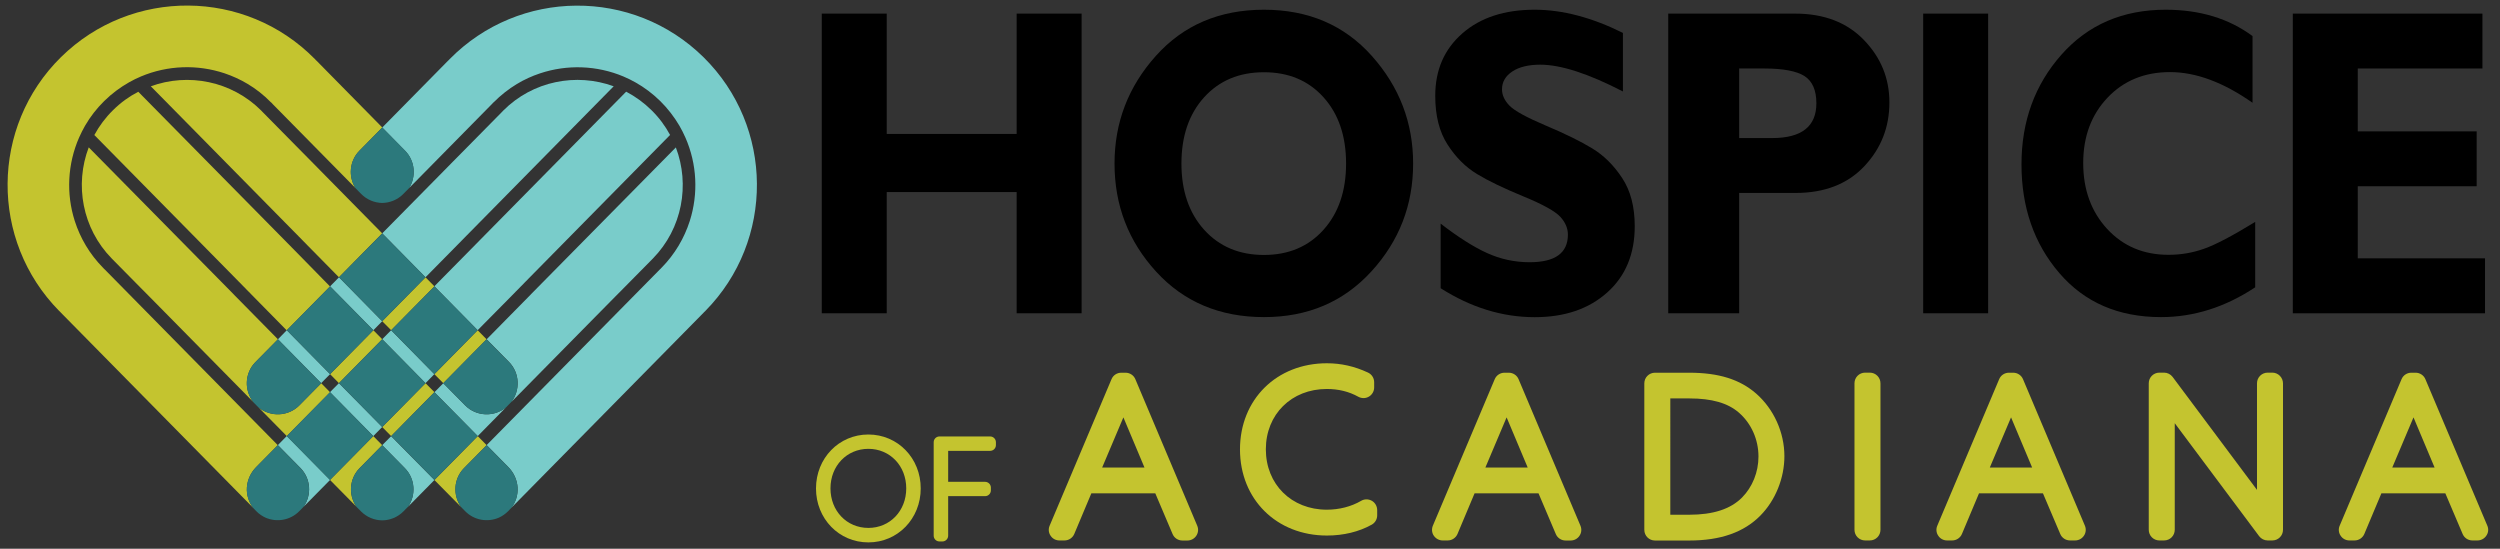 <?xml version="1.0" encoding="utf-8"?>
<!-- Generator: Adobe Illustrator 25.0.0, SVG Export Plug-In . SVG Version: 6.00 Build 0)  -->
<svg version="1.1" id="Layer_1" xmlns="http://www.w3.org/2000/svg" xmlns:xlink="http://www.w3.org/1999/xlink" x="0px" y="0px"
	 viewBox="0 0 347.12 76.19" style="enable-background:new 0 0 347.12 76.19;" xml:space="preserve">
<rect x="0" y="0" width="347.12" height="76.19" fill="#333333" stroke="none"/>
<style type="text/css">
	.st0{fill:none;}
	.st1{fill:#C4C42F;}
	.st2{fill:#FFFFFF;}
	.st3{fill:#79CCCA;}
	.st4{fill:#2C797C;}
</style>
<polygon class="st0" points="54.31,45.85 53.07,44.6 51.84,45.85 53.07,47.1 "/>
<path class="st0" d="M56.09,26.97c-0.83,0.82-1.93,1.22-3.02,1.2c-1.09,0.02-2.19-0.38-3.02-1.2l-0.1-0.1
	c-0.24-0.23-0.44-0.49-0.6-0.76L37.86,14.46c-0.08-0.08-0.15-0.16-0.22-0.24c-0.01,0-0.01,0-0.02,0c-0.01-0.01-0.01-0.01-0.02-0.02
	c-0.99-1-2.08-1.85-3.23-2.55c-1.02-0.61-2.09-1.1-3.2-1.47c-3.77-1.26-7.9-1.12-11.59,0.43c-0.57,0.24-1.12,0.51-1.67,0.82
	c-1.23,0.69-2.39,1.56-3.45,2.6c-1.05,1.04-1.93,2.19-2.65,3.41c-0.31,0.54-0.59,1.09-0.84,1.66c-1.61,3.66-1.81,7.8-0.6,11.58
	c0.76,2.37,2.06,4.6,3.92,6.49c0.02,0.02,0.04,0.04,0.07,0.06l-0.01,0.01c0.07,0.06,0.14,0.12,0.2,0.19L38.58,61.8l1.24-1.26
	l-3.95-4.01c-0.08-0.07-0.16-0.14-0.24-0.22l-0.1-0.1c-0.12-0.12-0.22-0.24-0.32-0.36L23.63,44.12l-2.9-2.94l-1.23-1.24l-3.92-3.97
	l-0.07-0.07c-4.11-4.2-5.17-10.27-3.2-15.44l18.65,18.93l1.34,1.36l0.21,0.22l6.05,6.14l1.24-1.26l-4.39-4.46l-2.97-3.02l2.92,2.96
	l-2.67-2.71l-19.6-19.89c0.67-1.25,1.54-2.42,2.6-3.46c1.06-1.04,2.24-1.89,3.5-2.55l19.6,19.89l2.67,2.71l-2.92-2.96l2.85,2.89
	l4.43,4.49l1.24-1.25l-5.89-5.98l-0.25-0.25l-1.34-1.36L20.93,11.98c5.18-1.89,11.22-0.76,15.35,3.39l0.13,0.14l5.11,5.18l1.77,1.79
	l1.13,1.15l8.65,8.77l8.65-8.77l1.13-1.15l1.77-1.79l5.11-5.18l0.13-0.14c4.14-4.14,10.17-5.28,15.35-3.39L66.56,30.91l-1.34,1.36
	l-0.4,0.41l-5.74,5.82l1.24,1.25l4.43-4.49l2.85-2.89l-2.92,2.96l2.67-2.71l19.6-19.89c1.26,0.65,2.44,1.5,3.5,2.55
	c1.06,1.04,1.93,2.21,2.6,3.46l-19.6,19.89l-2.67,2.71l2.92-2.96l-2.97,3.02l-4.39,4.46l1.24,1.26l6.05-6.14l0.21-0.22l1.34-1.36
	l18.65-18.93c1.97,5.17,0.91,11.24-3.2,15.44l-0.07,0.07l-3.92,3.97l-1.23,1.24l-2.9,2.94L70.96,55.86
	c-0.1,0.13-0.21,0.25-0.32,0.36l-0.1,0.1c-0.08,0.08-0.16,0.15-0.24,0.22l-3.95,4.01l1.24,1.26l24.02-24.38
	c0.07-0.07,0.13-0.13,0.2-0.19l-0.01-0.01c0.02-0.02,0.04-0.04,0.07-0.06c1.86-1.89,3.16-4.12,3.92-6.49c1.21-3.78,1-7.92-0.6-11.58
	c-0.25-0.56-0.53-1.12-0.84-1.66c-0.71-1.22-1.59-2.37-2.65-3.41c-1.05-1.04-2.22-1.9-3.45-2.6c-0.54-0.31-1.1-0.58-1.67-0.82
	c-3.69-1.55-7.82-1.69-11.59-0.43c-1.1,0.37-2.18,0.86-3.2,1.47c-1.16,0.69-2.24,1.54-3.23,2.55c-0.01,0.01-0.01,0.01-0.02,0.02
	c-0.01,0-0.01,0-0.02,0c-0.07,0.08-0.14,0.16-0.22,0.24L56.8,26.11c-0.17,0.27-0.37,0.53-0.6,0.76L56.09,26.97z"/>
<polygon points="41.14,32.49 41.18,32.53 42.69,34.06 "/>
<g>
	<path class="st1" d="M35.58,64.84l2.99-3.03L14.56,37.43c-0.07-0.07-0.13-0.13-0.2-0.19l0.01-0.01c-0.02-0.02-0.04-0.04-0.07-0.06
		c-1.86-1.89-3.16-4.12-3.92-6.49c-1.21-3.78-1-7.92,0.6-11.58c0.25-0.56,0.53-1.12,0.84-1.66c0.71-1.22,1.59-2.37,2.65-3.41
		c1.05-1.04,2.22-1.9,3.45-2.6c0.54-0.31,1.1-0.58,1.67-0.82c3.69-1.55,7.82-1.69,11.59-0.43c1.1,0.37,2.18,0.86,3.2,1.47
		c1.16,0.69,2.24,1.54,3.23,2.55c0.01,0.01,0.01,0.01,0.02,0.02c0.01,0,0.01,0,0.02,0c0.07,0.08,0.14,0.16,0.22,0.24l11.48,11.65
		c-1.01-1.61-0.83-3.78,0.56-5.19l3.17-3.22l-9.11-9.25c-0.03-0.03-0.07-0.06-0.1-0.09c-0.05-0.06-0.11-0.12-0.16-0.17
		c-9.64-9.79-25.45-9.9-35.24-0.26s-9.9,25.45-0.26,35.24c0.06,0.06,0.11,0.11,0.17,0.16c0.03,0.03,0.06,0.07,0.09,0.1l26.72,27.12
		C33.86,68.92,33.96,66.49,35.58,64.84z"/>
	<path class="st1" d="M44.43,23.63l-1.13-1.15l-1.77-1.79l-5.11-5.18l-0.13-0.14c-4.14-4.14-10.17-5.28-15.35-3.39l18.65,18.93
		l1.34,1.36l0.25,0.25l-0.04-0.04l1.55,1.58l-1.52-1.54l5.89,5.98l6.01-6.1L44.43,23.63z"/>
	<polygon class="st1" points="54.31,45.85 60.32,39.76 59.08,38.5 53.07,44.6 	"/>
	<polygon class="st1" points="61.55,53.2 67.56,47.11 66.32,45.85 60.31,51.95 	"/>
	<polygon class="st1" points="51.84,45.85 45.83,51.95 47.06,53.2 53.07,47.1 	"/>
	<path class="st1" d="M64.43,64.99l3.14-3.18l-1.24-1.26l-6.01,6.1l3.7,3.75C62.85,68.76,62.98,66.46,64.43,64.99z"/>
	<path class="st1" d="M41.4,35.26l-2.85-2.89l2.92,2.96l-2.67-2.71L19.2,12.74c-1.26,0.65-2.44,1.5-3.5,2.55
		c-1.06,1.04-1.93,2.21-2.6,3.46l19.6,19.89l2.67,2.71l-2.92-2.96l2.97,3.02l4.39,4.46l6.01-6.1L41.4,35.26z"/>
	<polygon class="st1" points="53.07,59.29 54.31,60.55 60.32,54.45 59.08,53.2 	"/>
	<path class="st1" d="M41.57,56.28c-1.55,1.57-4.05,1.66-5.7,0.26l3.95,4.01l6.01-6.09l-1.23-1.25L41.57,56.28z"/>
	<path class="st1" d="M49.93,65l3.14-3.19l-1.24-1.26l-6.01,6.09l3.67,3.72C48.35,68.74,48.49,66.46,49.93,65z"/>
	<path class="st1" d="M35.47,50.27l3.12-3.16l-6.05-6.14l-0.21-0.22l-1.34-1.36L12.32,20.46c-1.97,5.17-0.91,11.24,3.2,15.44
		l0.07,0.07l3.92,3.97l1.23,1.24l2.9,2.94l11.56,11.73C33.87,54.22,33.96,51.8,35.47,50.27z"/>
</g>
<polygon class="st2" points="63.45,34.06 64.82,32.68 65.01,32.49 "/>
<g>
	<path class="st3" d="M97.68,7.94c-9.79-9.64-25.59-9.53-35.24,0.26c-0.06,0.06-0.11,0.11-0.16,0.17c-0.03,0.03-0.07,0.06-0.1,0.09
		l-9.11,9.25l3.17,3.22c1.39,1.41,1.57,3.58,0.56,5.19l11.48-11.65c0.08-0.08,0.15-0.16,0.22-0.24c0.01,0,0.01,0,0.02,0
		c0.01-0.01,0.01-0.01,0.02-0.02c0.99-1,2.08-1.85,3.23-2.55c1.02-0.61,2.09-1.1,3.2-1.47c3.77-1.26,7.9-1.12,11.59,0.43
		c0.57,0.24,1.12,0.51,1.67,0.82c1.23,0.69,2.39,1.56,3.45,2.6c1.05,1.04,1.93,2.19,2.65,3.41c0.31,0.54,0.59,1.09,0.84,1.66
		c1.61,3.66,1.81,7.8,0.6,11.58c-0.76,2.37-2.06,4.6-3.92,6.49c-0.02,0.02-0.04,0.04-0.07,0.06l0.01,0.01
		c-0.07,0.06-0.14,0.12-0.2,0.19L67.57,61.8l2.99,3.03c1.63,1.65,1.72,4.08,0.4,5.72l26.72-27.12c0.03-0.03,0.06-0.07,0.09-0.1
		c0.06-0.06,0.11-0.11,0.17-0.16C107.58,33.39,107.47,17.58,97.68,7.94z"/>
	<polygon class="st3" points="53.07,44.6 47.07,38.5 45.83,39.76 51.84,45.85 	"/>
	<path class="st3" d="M64.82,32.68l-1.37,1.39l1.55-1.58L64.82,32.68l0.4-0.41l1.34-1.36l18.65-18.93
		c-5.18-1.89-11.22-0.76-15.35,3.39l-0.13,0.14l-5.11,5.18l-1.77,1.79l-1.13,1.15l-8.65,8.77l6.01,6.1L64.82,32.68z"/>
	<polygon class="st3" points="45.83,51.95 39.82,45.85 38.59,47.11 44.59,53.2 	"/>
	<polygon class="st3" points="47.06,53.2 45.82,54.45 51.83,60.55 53.07,59.29 	"/>
	<path class="st3" d="M70.72,41.4l2.97-3.02l-2.92,2.96l2.67-2.71l19.6-19.89c-0.67-1.25-1.54-2.42-2.6-3.46
		c-1.06-1.04-2.24-1.89-3.5-2.55l-19.6,19.89l-2.67,2.71l2.92-2.96l-2.85,2.89l-4.43,4.49l6.01,6.1L70.72,41.4z"/>
	<path class="st3" d="M38.58,61.8l3.14,3.18c1.45,1.48,1.59,3.78,0.41,5.41l3.7-3.75l-6.01-6.1L38.58,61.8z"/>
	<polygon class="st3" points="53.07,47.1 59.08,53.2 60.31,51.95 54.31,45.85 	"/>
	<path class="st3" d="M53.07,61.81L56.21,65c1.44,1.46,1.58,3.74,0.44,5.37l3.67-3.72l-6.01-6.09L53.07,61.81z"/>
	<path class="st3" d="M70.96,55.86l11.56-11.73l2.9-2.94l1.23-1.24l3.92-3.97l0.07-0.07c4.11-4.2,5.17-10.27,3.2-15.44L75.17,39.39
		l-1.34,1.36l-0.21,0.22l-6.05,6.14l3.12,3.16C72.18,51.8,72.27,54.22,70.96,55.86z"/>
	<path class="st3" d="M64.58,56.28l-3.03-3.07l-1.23,1.25l6.01,6.09l3.95-4.01C68.63,57.94,66.13,57.85,64.58,56.28z"/>
</g>
<g>
	<path class="st4" d="M49.34,26.11l0.81,0.82c0.8,0.81,1.86,1.23,2.92,1.25c1.06-0.02,2.12-0.43,2.93-1.25l0.81-0.82
		c1.01-1.61,0.83-3.78-0.56-5.19l-3.17-3.22l-3.17,3.22C48.51,22.33,48.33,24.5,49.34,26.11z"/>
	<path class="st4" d="M70.56,64.84l-2.99-3.03l-3.14,3.18c-1.45,1.48-1.59,3.78-0.41,5.41l0.57,0.58c1.25,1.27,3.12,1.57,4.67,0.9
		c0.46-0.21,0.89-0.5,1.27-0.88l0.43-0.44C72.28,68.92,72.19,66.49,70.56,64.84z"/>
	<polygon class="st4" points="59.08,38.5 53.07,32.41 47.07,38.5 53.07,44.6 	"/>
	<polygon class="st4" points="51.84,45.85 45.83,39.76 39.82,45.85 45.83,51.95 	"/>
	<path class="st4" d="M41.57,56.28l3.03-3.07l-6.01-6.1l-3.12,3.16c-1.51,1.53-1.6,3.95-0.28,5.59l0.67,0.68
		C37.52,57.94,40.02,57.85,41.57,56.28z"/>
	<path class="st4" d="M41.71,64.99l-3.14-3.18l-2.99,3.03c-1.63,1.65-1.72,4.08-0.4,5.72l0.43,0.44c0.37,0.38,0.81,0.67,1.27,0.88
		c1.55,0.67,3.42,0.37,4.67-0.9l0.57-0.58C43.3,68.76,43.17,66.46,41.71,64.99z"/>
	<polygon class="st4" points="60.31,51.95 66.32,45.85 60.32,39.76 54.31,45.85 	"/>
	<polygon class="st4" points="47.06,53.2 53.07,59.29 59.08,53.2 53.07,47.1 	"/>
	<polygon class="st4" points="45.82,54.45 39.81,60.55 45.82,66.64 51.83,60.55 	"/>
	<path class="st4" d="M64.58,56.28c1.55,1.57,4.05,1.66,5.7,0.26l0.67-0.68c1.32-1.64,1.23-4.05-0.28-5.59l-3.12-3.16l-6.01,6.1
		L64.58,56.28z"/>
	<polygon class="st4" points="60.32,54.45 54.31,60.55 60.32,66.64 66.33,60.55 	"/>
	<path class="st4" d="M56.21,65l-3.14-3.19L49.93,65c-1.44,1.46-1.58,3.74-0.44,5.37L50.12,71c0.81,0.82,1.88,1.24,2.95,1.25
		c1.07-0.01,2.15-0.43,2.95-1.25l0.63-0.64C57.8,68.74,57.66,66.46,56.21,65z"/>
</g>
<path class="st1" d="M157.64,52.65L157.64,52.65c-0.23-0.55-0.77-0.9-1.36-0.9h-0.59c-0.6,0-1.13,0.35-1.36,0.9l-8.59,20.34
	c-0.2,0.46-0.15,0.98,0.13,1.39c0.27,0.42,0.73,0.66,1.23,0.66h0.7c0.6,0,1.13-0.36,1.36-0.9l2.37-5.64h8.88l2.4,5.65
	c0.23,0.55,0.77,0.9,1.36,0.9h0.7c0.5,0,0.96-0.25,1.23-0.66c0.28-0.41,0.33-0.93,0.13-1.4L157.64,52.65z M153.03,64.92l2.95-6.97
	l2.93,6.97H153.03z"/>
<path class="st1" d="M190.47,69.53c-0.46-0.26-1.03-0.26-1.48,0.01c-1.35,0.79-3.03,1.23-4.76,1.23c-4.91,0-8.47-3.52-8.47-8.38
	c0-4.86,3.56-8.38,8.47-8.38c1.62,0,3.08,0.36,4.37,1.08c0.46,0.25,1.02,0.25,1.47-0.02c0.45-0.26,0.73-0.75,0.73-1.27v-0.73
	c0-0.58-0.34-1.1-0.86-1.34c-1.87-0.87-3.74-1.29-5.7-1.29c-6.99,0-12.07,5.03-12.07,11.96c0,6.93,5.08,11.96,12.07,11.96
	c2.3,0,4.45-0.52,6.22-1.51c0.47-0.26,0.76-0.76,0.76-1.29v-0.73C191.22,70.29,190.93,69.79,190.47,69.53z"/>
<path class="st1" d="M210.85,52.65C210.85,52.65,210.85,52.65,210.85,52.65c-0.23-0.55-0.77-0.9-1.36-0.9h-0.59
	c-0.59,0-1.13,0.35-1.36,0.9l-8.59,20.34c-0.19,0.46-0.15,0.98,0.13,1.39c0.28,0.41,0.74,0.66,1.23,0.66h0.7
	c0.6,0,1.13-0.36,1.36-0.9l2.37-5.64h8.88l2.4,5.65c0.23,0.55,0.77,0.9,1.36,0.9h0.7c0.5,0,0.96-0.25,1.23-0.66
	c0.28-0.41,0.33-0.93,0.13-1.4L210.85,52.65z M206.24,64.92l2.95-6.97l2.93,6.97H206.24z"/>
<path class="st1" d="M243.83,54.64c-2.26-1.97-5.21-2.89-9.29-2.89h-4.75c-0.82,0-1.48,0.66-1.48,1.48v20.34
	c0,0.82,0.66,1.48,1.48,1.48h4.75c4.36,0,7.6-1.14,9.9-3.48c2.08-2.11,3.32-5.19,3.32-8.23C247.76,60.04,246.29,56.79,243.83,54.64z
	 M241.87,69.09c-1.6,1.6-4,2.38-7.33,2.38h-2.62V55.32h2.62c3.16,0,5.36,0.63,6.92,1.99c1.71,1.5,2.7,3.72,2.7,6.08
	C244.16,65.55,243.32,67.63,241.87,69.09z"/>
<path class="st1" d="M259.62,51.74h-0.65c-0.82,0-1.48,0.66-1.48,1.48v20.34c0,0.82,0.66,1.48,1.48,1.48h0.65
	c0.82,0,1.48-0.66,1.48-1.48V53.22C261.1,52.41,260.44,51.74,259.62,51.74z"/>
<path class="st1" d="M280.89,52.65L280.89,52.65c-0.23-0.55-0.77-0.9-1.36-0.9h-0.59c-0.6,0-1.13,0.35-1.36,0.9l-8.59,20.34
	c-0.2,0.46-0.15,0.98,0.13,1.39c0.27,0.42,0.73,0.66,1.23,0.66h0.7c0.6,0,1.13-0.36,1.36-0.9l2.37-5.64h8.88l2.4,5.64
	c0.23,0.55,0.77,0.9,1.36,0.9h0.7c0.5,0,0.96-0.25,1.23-0.66c0.28-0.41,0.33-0.94,0.13-1.4L280.89,52.65z M276.28,64.92l2.95-6.97
	l2.93,6.97H276.28z"/>
<path class="st1" d="M315.51,51.74h-0.65c-0.82,0-1.48,0.66-1.48,1.48v14.8l-11.72-15.69c-0.28-0.37-0.72-0.59-1.18-0.59h-0.65
	c-0.82,0-1.48,0.66-1.48,1.48v20.34c0,0.82,0.66,1.48,1.48,1.48h0.65c0.82,0,1.48-0.66,1.48-1.48v-14.8l11.72,15.69
	c0.28,0.37,0.72,0.59,1.18,0.59h0.65c0.82,0,1.48-0.66,1.48-1.48V53.22C316.98,52.41,316.32,51.74,315.51,51.74z"/>
<path class="st1" d="M345.36,72.99L345.36,72.99l-8.6-20.34c-0.23-0.55-0.77-0.9-1.36-0.9h-0.59c-0.6,0-1.13,0.35-1.36,0.9
	l-8.59,20.34c-0.2,0.46-0.15,0.98,0.13,1.39c0.27,0.42,0.73,0.66,1.23,0.66h0.7c0.6,0,1.13-0.36,1.36-0.9l2.37-5.64h8.88l2.4,5.64
	c0.23,0.55,0.77,0.9,1.36,0.9h0.7c0.5,0,0.96-0.25,1.23-0.66C345.51,73.97,345.56,73.45,345.36,72.99z M332.16,64.92l2.95-6.97
	l2.93,6.97H332.16z"/>
<path class="st1" d="M120.57,60.33c-4.08,0-7.27,3.29-7.27,7.49c0,4.2,3.19,7.49,7.27,7.49s7.27-3.29,7.27-7.49
	C127.85,63.62,124.65,60.33,120.57,60.33z M120.57,62.32c3,0,5.26,2.36,5.26,5.49s-2.26,5.49-5.26,5.49c-3,0-5.26-2.36-5.26-5.49
	S117.58,62.32,120.57,62.32z"/>
<path class="st1" d="M137.48,60.6h-7.04c-0.44,0-0.8,0.36-0.8,0.8v12.98c0,0.44,0.36,0.8,0.8,0.8h0.41c0.44,0,0.8-0.36,0.8-0.8
	v-5.49h5.13c0.44,0,0.8-0.36,0.8-0.8v-0.39c0-0.44-0.36-0.8-0.8-0.8h-5.13v-4.3h5.83c0.44,0,0.8-0.36,0.8-0.8v-0.4
	C138.28,60.96,137.92,60.6,137.48,60.6z"/>
<g>
	<path d="M150.18,1.89V43.5h-9.02V26.67h-18.04V43.5h-9.02V1.89h9.02V18.6h18.04V1.89H150.18z"/>
	<path d="M175.5,1.35c6.17,0,11.16,2.14,14.98,6.42c3.82,4.28,5.73,9.26,5.73,14.94c0,5.76-1.93,10.75-5.8,14.98
		c-3.87,4.23-8.84,6.34-14.9,6.34c-6.13,0-11.13-2.1-14.98-6.31c-3.85-4.21-5.78-9.21-5.78-15.01c0-5.7,1.91-10.68,5.74-14.95
		C164.31,3.49,169.32,1.35,175.5,1.35z M175.5,35.4c3.42,0,6.18-1.17,8.27-3.5c2.09-2.33,3.13-5.4,3.13-9.19
		c0-3.81-1.04-6.88-3.13-9.2c-2.09-2.32-4.85-3.48-8.27-3.48c-3.44,0-6.21,1.16-8.31,3.48c-2.1,2.32-3.15,5.39-3.15,9.2
		c0,3.79,1.05,6.86,3.15,9.19C169.3,34.23,172.06,35.4,175.5,35.4z"/>
	<path d="M225.34,4.57v8.13c-4.8-2.48-8.63-3.72-11.48-3.72c-1.62,0-2.92,0.31-3.87,0.94c-0.96,0.63-1.44,1.46-1.44,2.49
		c0,0.79,0.35,1.55,1.04,2.26c0.69,0.71,2.38,1.64,5.05,2.77c2.68,1.13,4.82,2.18,6.43,3.16c1.61,0.97,2.99,2.34,4.16,4.11
		c1.17,1.77,1.75,4,1.75,6.7c0,3.85-1.27,6.92-3.82,9.2c-2.55,2.28-5.9,3.43-10.07,3.43c-4.49,0-8.85-1.34-13.06-4.02v-8.97
		c2.42,1.87,4.56,3.23,6.43,4.08c1.87,0.85,3.84,1.28,5.93,1.28c3.54,0,5.31-1.28,5.31-3.84c0-0.87-0.35-1.7-1.06-2.47
		s-2.42-1.72-5.12-2.83c-2.7-1.11-4.85-2.14-6.43-3.1c-1.58-0.95-2.95-2.31-4.09-4.08c-1.15-1.77-1.72-4.03-1.72-6.79
		c0-3.58,1.25-6.46,3.76-8.66s5.86-3.29,10.05-3.29C216.95,1.35,221.04,2.43,225.34,4.57z"/>
	<path d="M231.63,1.89h17.63c4,0,7.18,1.22,9.54,3.66c2.36,2.44,3.54,5.33,3.54,8.67c0,3.46-1.17,6.41-3.5,8.88
		c-2.33,2.46-5.5,3.69-9.52,3.69h-7.84V43.5h-9.85V1.89z M241.48,9.52v9.65h4.58c4.09,0,6.14-1.61,6.14-4.83
		c0-1.81-0.55-3.06-1.64-3.77c-1.09-0.7-2.96-1.06-5.6-1.06H241.48z"/>
	<path d="M276.05,1.89V43.5h-9.02V1.89H276.05z"/>
	<path d="M313.13,30.81v9.08c-4.16,2.76-8.52,4.14-13.08,4.14c-5.91,0-10.62-2.04-14.12-6.12c-3.5-4.08-5.25-9.11-5.25-15.09
		c0-5.98,1.85-11.05,5.54-15.22s8.52-6.25,14.48-6.25c4.75,0,8.77,1.22,12.06,3.66v9.26c-4.04-2.84-7.86-4.26-11.46-4.26
		c-3.54,0-6.44,1.19-8.68,3.56c-2.25,2.37-3.37,5.4-3.37,9.07c0,3.69,1.11,6.74,3.32,9.14c2.22,2.4,5.05,3.6,8.52,3.6
		c1.72,0,3.37-0.28,4.96-0.85C307.62,33.98,309.98,32.74,313.13,30.81z"/>
	<path d="M345.04,35.88v7.62h-26.69V1.89h26.33v7.62h-17.31v8.73h16.51v7.62h-16.51v10.01H345.04z"/>
</g>
</svg>
